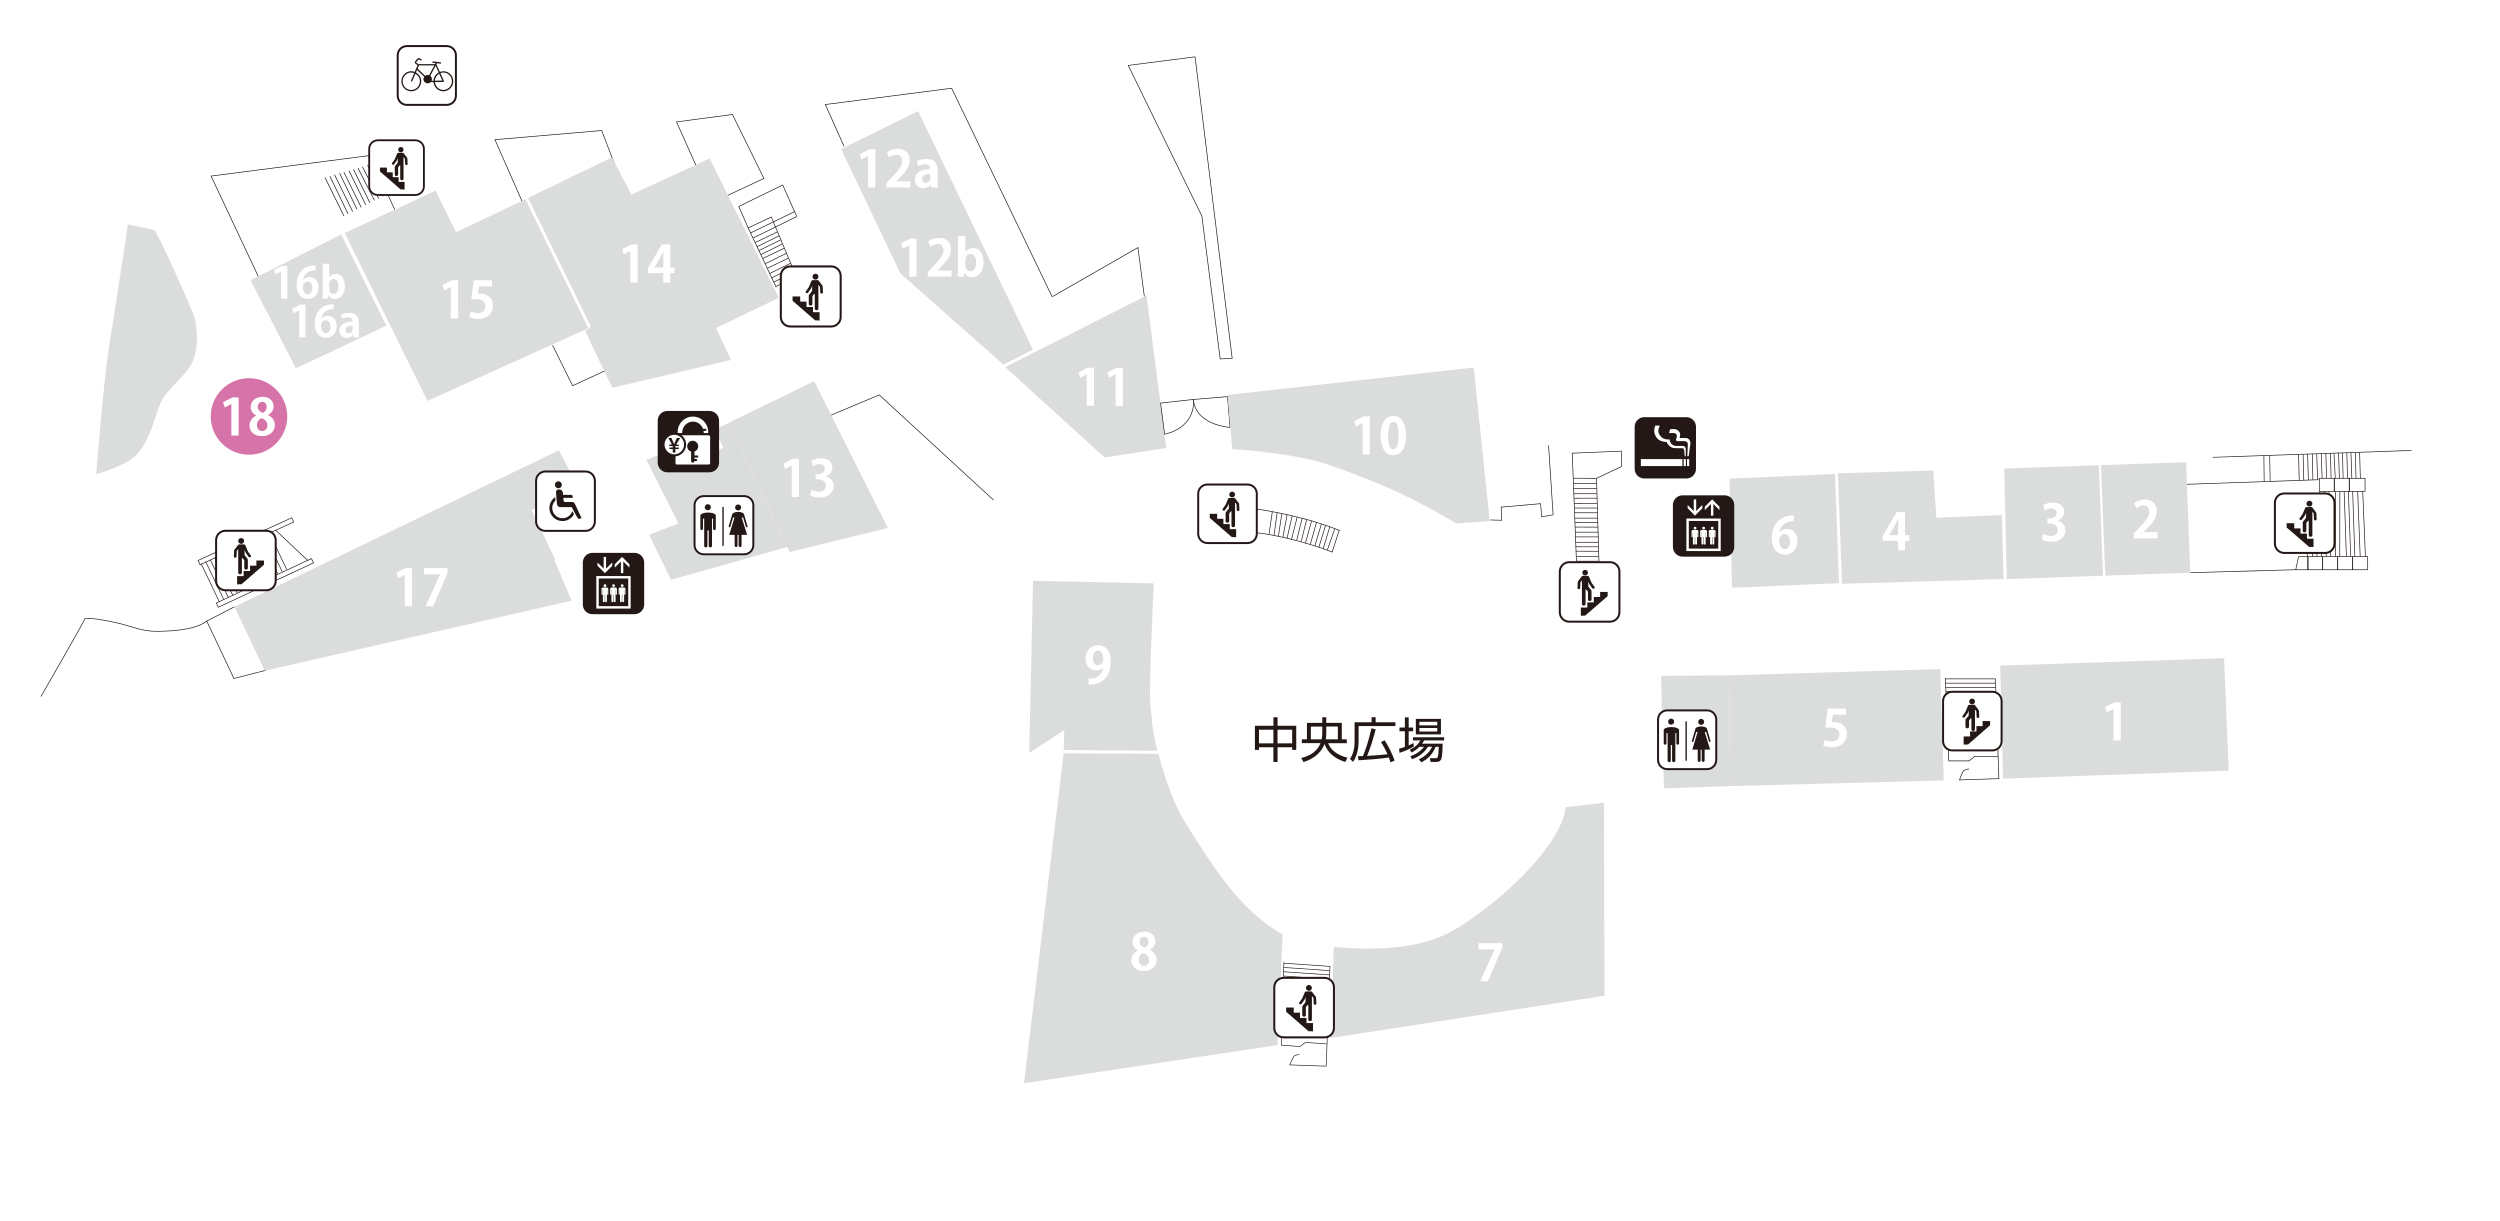 <?xml version="1.0" encoding="UTF-8"?><svg id="_イヤー_2" xmlns="http://www.w3.org/2000/svg" xmlns:xlink="http://www.w3.org/1999/xlink" viewBox="0 0 780 381"><defs><style>.cls-1{stroke-width:.64px;}.cls-1,.cls-2,.cls-3,.cls-4,.cls-5,.cls-6,.cls-7,.cls-8,.cls-9,.cls-10,.cls-11,.cls-12,.cls-13,.cls-14,.cls-15,.cls-16,.cls-17,.cls-18,.cls-19,.cls-20{stroke:#231815;stroke-miterlimit:10;}.cls-1,.cls-2,.cls-3,.cls-4,.cls-5,.cls-6,.cls-7,.cls-8,.cls-9,.cls-10,.cls-11,.cls-12,.cls-13,.cls-14,.cls-15,.cls-16,.cls-18,.cls-19,.cls-20{fill:none;}.cls-21,.cls-22{fill:#fff;}.cls-2,.cls-17{stroke-width:.21px;}.cls-3{stroke-width:.2px;}.cls-4{stroke-width:.63px;}.cls-5{stroke-width:.62px;}.cls-23,.cls-17{fill:#d673a9;}.cls-24{fill:#dbdcdc;}.cls-6{stroke-width:.63px;}.cls-7{stroke-width:.58px;}.cls-25{fill-rule:evenodd;}.cls-25,.cls-26{fill:#231815;}.cls-8{stroke-width:.63px;}.cls-9{stroke-width:.62px;}.cls-10{stroke-width:.29px;}.cls-11{stroke-width:.62px;}.cls-12{stroke-width:.21px;}.cls-13{stroke-width:.62px;}.cls-14{stroke-width:.22px;}.cls-22{filter:url(#drop-shadow-1);}.cls-15{stroke-width:.3px;}.cls-16{stroke-width:.63px;}.cls-18{stroke-width:.62px;}.cls-19{stroke-width:.63px;}.cls-20{stroke-width:.65px;}</style><filter id="drop-shadow-1" filterUnits="userSpaceOnUse"><feOffset dx="4.5" dy="4.5"/><feGaussianBlur result="blur" stdDeviation="4.5"/><feFlood flood-color="#231815" flood-opacity=".18"/><feComposite in2="blur" operator="in"/><feComposite in="SourceGraphic"/></filter></defs><g id="_イヤー_1-2"><path class="cls-22" d="M297.83,362.72c-.58,0-1.16-.22-1.6-.6-.54-.48-.85-1.16-.84-1.89l12.78-200.8-3.44,1.17v.39c0,1.12-.76,2.09-1.84,2.37l-74.84,18.88-99.91,26.89c-.07,.02-.14,.04-.22,.05l-64.32,11.23c-.14,.02-.27,.03-.42,.03-.01,0-51.18-.71-51.18-.71-.65,0-1.28-.28-1.72-.76-.45-.48-.7-1.11-.67-1.77l.89-24.05c.05-1.31,1.11-2.34,2.4-2.36l11.33-.14c.93-11.25,5.09-61.87,5.88-70.69,.88-9.95,9.71-63.05,10.08-65.3,.09-.59,.41-1.12,.86-1.5l7.21-5.88c.36-.3,.81-.48,1.27-.53L377.49,9.87c.09-.01,.18-.02,.27-.02,.57,0,1.1,.2,1.55,.56,.5,.42,.82,1.02,.88,1.68l8.08,94.33,89.77-7.29h.21c1.22,0,2.26,.9,2.42,2.12l4.54,35.28,269.39-1.05c1.31,0,2.38,1.03,2.44,2.34l4.01,102.64c.02,.64-.21,1.27-.65,1.75-.45,.47-1.05,.75-1.7,.78l-243.73,9.35-3.84,.62,7.43,72.85c.15,.66,.03,1.35-.36,1.9-.38,.56-.97,.94-1.64,1.04l-218.35,33.95c-.12,.03-.25,.03-.38,.03"/><path class="cls-24" d="M39.93,70.02l8.28,1.74c2.67,4.41,12.29,25.92,12.69,28.06,.41,2.14,1.62,9.9-1.86,14.84-3.48,4.95-7.76,7.21-9.63,12.82-1.87,5.62-4,12.83-8.42,15.77-4.41,2.94-10.96,4.67-10.96,4.67,0,0,2.4-30.06,3.88-39.01,1.47-8.95,6.01-38.9,6.01-38.9"/><polyline class="cls-2" points="164.04 65.12 162.96 62.99 154.42 43.57 187.73 40.72 192.36 52.83"/><polygon class="cls-2" points="211.08 38.03 222.29 63.17 238.34 55.68 228.53 35.72 211.08 38.03"/><polyline class="cls-2" points="259.27 129.53 274.32 123.21 309.96 156"/><polyline class="cls-2" points="123.19 65.48 115.44 48.51 65.86 54.93 80.56 86.2"/><polyline class="cls-2" points="263.37 45.7 257.49 32.61 296.91 27.53 328.23 92.51"/><polygon class="cls-24" points="539.46 210.7 518.26 210.87 519.14 245.97 539.81 245.26 539.46 210.7"/><line class="cls-10" x1="386.42" y1="164.19" x2="380.32" y2="153.07"/><path class="cls-2" d="M380.6,157.51s20.49,1.16,37.42,8.03"/><path class="cls-2" d="M415.71,172.29c-2.32-1.11-19.06-6.81-29.9-6.36"/><line class="cls-15" x1="385.49" y1="153.34" x2="385.06" y2="161.68"/><line class="cls-2" x1="387.65" y1="158.23" x2="387.02" y2="165.88"/><line class="cls-2" x1="388.7" y1="165.95" x2="389.16" y2="158.36"/><line class="cls-2" x1="395.94" y1="166.65" x2="396.96" y2="159.65"/><line class="cls-2" x1="397.48" y1="167.04" x2="398.47" y2="159.92"/><line class="cls-2" x1="398.86" y1="167.35" x2="399.93" y2="160.24"/><line class="cls-2" x1="400.26" y1="167.62" x2="401.57" y2="160.61"/><line class="cls-2" x1="401.58" y1="167.89" x2="403.15" y2="160.96"/><line class="cls-2" x1="402.94" y1="168.29" x2="404.73" y2="161.32"/><line class="cls-2" x1="404.56" y1="168.6" x2="406.27" y2="161.69"/><line class="cls-2" x1="405.95" y1="169.04" x2="407.69" y2="162.05"/><line class="cls-2" x1="407.31" y1="169.46" x2="409.21" y2="162.5"/><line class="cls-2" x1="408.8" y1="169.91" x2="410.75" y2="162.96"/><line class="cls-2" x1="410.24" y1="170.34" x2="412.28" y2="163.49"/><line class="cls-2" x1="411.49" y1="170.73" x2="413.58" y2="163.88"/><line class="cls-2" x1="412.82" y1="171.22" x2="414.91" y2="164.32"/><line class="cls-2" x1="414.12" y1="171.66" x2="416.46" y2="164.94"/><line class="cls-2" x1="415.64" y1="172.24" x2="417.82" y2="165.46"/><polygon class="cls-2" points="491.85 175.09 490.54 141.39 505.87 140.76 505.87 145.57 498.11 149.23 498.87 175.09 491.85 175.09"/><line class="cls-2" x1="490.87" y1="149.21" x2="498.07" y2="149.24"/><line class="cls-2" x1="490.93" y1="150.83" x2="498.14" y2="150.83"/><line class="cls-2" x1="490.98" y1="152.43" x2="498.21" y2="152.41"/><line class="cls-2" x1="491.04" y1="154.05" x2="498.26" y2="154.04"/><line class="cls-2" x1="491.08" y1="155.45" x2="498.32" y2="155.44"/><line class="cls-2" x1="491.15" y1="157.11" x2="498.38" y2="157.12"/><line class="cls-2" x1="491.22" y1="158.51" x2="498.42" y2="158.51"/><line class="cls-2" x1="491.25" y1="159.98" x2="498.46" y2="159.98"/><line class="cls-2" x1="491.32" y1="161.66" x2="498.51" y2="161.66"/><line class="cls-2" x1="491.39" y1="163.06" x2="498.57" y2="163.07"/><line class="cls-2" x1="491.42" y1="164.45" x2="498.61" y2="164.46"/><line class="cls-2" x1="491.42" y1="166.04" x2="498.62" y2="166.04"/><line class="cls-2" x1="491.45" y1="167.51" x2="498.66" y2="167.51"/><line class="cls-2" x1="491.52" y1="169.19" x2="498.71" y2="169.19"/><line class="cls-2" x1="491.59" y1="170.59" x2="498.77" y2="170.6"/><line class="cls-2" x1="491.62" y1="171.98" x2="498.81" y2="171.99"/><line class="cls-12" x1="491.82" y1="173.62" x2="498.82" y2="173.62"/><polyline class="cls-2" points="464.98 162.23 468.54 162.32 468.37 158.23 480.65 157.15 481.01 161.25 484.57 160.63 483.15 138.98"/><path class="cls-2" d="M606.95,211.81h15.63l1.07,31.13-12.29,.4s.93-2.79,1.4-2.93c0,0,.79-.48,1.6-.48"/><line class="cls-2" x1="606.95" y1="213.15" x2="622.57" y2="213.15"/><line class="cls-2" x1="607.02" y1="214.49" x2="622.69" y2="214.48"/><line class="cls-2" x1="607.13" y1="215.81" x2="622.58" y2="215.81"/><line class="cls-2" x1="607.18" y1="217.19" x2="622.7" y2="217.12"/><line class="cls-2" x1="607.21" y1="218.52" x2="622.83" y2="218.52"/><line class="cls-2" x1="607.21" y1="219.86" x2="622.83" y2="219.86"/><line class="cls-2" x1="607.24" y1="221.14" x2="622.87" y2="221.14"/><line class="cls-2" x1="607.32" y1="222.5" x2="622.95" y2="222.5"/><line class="cls-2" x1="607.49" y1="223.85" x2="622.99" y2="223.83"/><line class="cls-2" x1="607.54" y1="225.19" x2="623" y2="225.17"/><line class="cls-2" x1="607.57" y1="226.54" x2="623.07" y2="226.51"/><line class="cls-2" x1="607.62" y1="227.78" x2="623.11" y2="227.79"/><polyline class="cls-2" points="606.95 211.49 608.01 237.4 614.36 237.4 616.08 236.01 623.4 236.02"/><line class="cls-2" x1="615" y1="229.4" x2="623.1" y2="229.4"/><line class="cls-2" x1="615.71" y1="231.18" x2="623.18" y2="231.18"/><g><path class="cls-3" d="M400.55,300.51l14.4,1.01-1.18,31.12-11.35-.39s1.05-2.73,1.49-2.84c0,0,.76-.42,1.51-.37"/><line class="cls-3" x1="400.46" y1="301.84" x2="414.86" y2="302.84"/><line class="cls-3" x1="400.44" y1="303.18" x2="414.87" y2="304.18"/><line class="cls-3" x1="400.44" y1="304.51" x2="414.68" y2="305.5"/><line class="cls-3" x1="400.39" y1="305.88" x2="414.7" y2="306.81"/><line class="cls-3" x1="400.33" y1="307.22" x2="414.72" y2="308.22"/><line class="cls-3" x1="400.24" y1="308.55" x2="414.63" y2="309.55"/><line class="cls-3" x1="400.18" y1="309.83" x2="414.58" y2="310.83"/><line class="cls-3" x1="400.15" y1="311.19" x2="414.56" y2="312.19"/><line class="cls-3" x1="400.21" y1="312.55" x2="414.5" y2="313.53"/><line class="cls-3" x1="400.17" y1="313.89" x2="414.42" y2="314.87"/><line class="cls-3" x1="400.11" y1="315.24" x2="414.39" y2="316.2"/><line class="cls-3" x1="400.06" y1="316.48" x2="414.34" y2="317.48"/><polyline class="cls-3" points="400.58 300.18 399.75 326.1 405.6 326.51 407.29 325.23 414.02 325.71"/><line class="cls-3" x1="406.75" y1="318.57" x2="414.21" y2="319.09"/><line class="cls-3" x1="407.28" y1="320.39" x2="414.17" y2="320.87"/></g><path class="cls-2" d="M12.78,217.32s13.7-23.82,13.7-24.26c1.87-.35,5.34,.27,9.88,1.25,4.54,.98,7.85,2.75,12.83,2.67,4.99-.09,11.67-.45,15.32-3.2l8.47,17.9,10.07-2.58"/><line class="cls-2" x1="64.51" y1="193.77" x2="73.16" y2="189.31"/><polygon class="cls-24" points="209.07 72.03 183.4 83.52 193.4 103.38 184.27 106.95 191.08 120.98 228.09 112.29 209.07 72.03"/><polygon class="cls-2" points="91.63 162.88 62.4 176.2 61.8 174.85 91.02 161.55 91.63 162.88"/><polygon class="cls-2" points="97.81 175.62 68.1 189.47 67.49 188.13 97.18 174.28 97.81 175.62"/><line class="cls-2" x1="68.4" y1="187.69" x2="62.78" y2="175.93"/><line class="cls-2" x1="69.81" y1="187.02" x2="64.18" y2="175.25"/><line class="cls-2" x1="71.2" y1="186.35" x2="65.59" y2="174.59"/><line class="cls-2" x1="72.61" y1="185.69" x2="67" y2="173.92"/><line class="cls-2" x1="74.01" y1="185.01" x2="68.4" y2="173.25"/><line class="cls-2" x1="75.42" y1="184.35" x2="69.81" y2="172.58"/><line class="cls-2" x1="76.82" y1="183.68" x2="71.2" y2="171.92"/><line class="cls-2" x1="78.21" y1="183.01" x2="72.61" y2="171.26"/><line class="cls-2" x1="79.62" y1="182.34" x2="74.01" y2="170.59"/><line class="cls-2" x1="81.02" y1="181.67" x2="75.42" y2="169.91"/><line class="cls-2" x1="82.44" y1="181.01" x2="76.82" y2="169.24"/><line class="cls-2" x1="83.83" y1="180.33" x2="78.21" y2="168.58"/><line class="cls-2" x1="85.24" y1="179.68" x2="79.62" y2="167.9"/><line class="cls-2" x1="86.64" y1="179" x2="81.02" y2="167.24"/><line class="cls-17" x1="88.04" y1="178.34" x2="82.44" y2="166.57"/><line class="cls-2" x1="89.45" y1="177.66" x2="83.83" y2="165.9"/><line class="cls-2" x1="85.97" y1="165.38" x2="96.12" y2="174.99"/><polyline class="cls-2" points="248.58 67.53 244.21 57.72 230.5 64.41 233.43 71.09 240.65 67.71 248.5 86.42"/><line class="cls-2" x1="242.17" y1="89.63" x2="233.43" y2="71.09"/><line class="cls-2" x1="234.18" y1="72.68" x2="247.92" y2="66.01"/><line class="cls-2" x1="235.03" y1="74.23" x2="248.6" y2="67.55"/><line class="cls-2" x1="235.61" y1="75.69" x2="242.59" y2="72.33"/><line class="cls-2" x1="236.19" y1="76.97" x2="243.09" y2="73.57"/><line class="cls-2" x1="236.78" y1="78.17" x2="243.63" y2="74.81"/><line class="cls-2" x1="237.41" y1="79.43" x2="244.14" y2="76.09"/><line class="cls-2" x1="237.94" y1="80.66" x2="244.73" y2="77.42"/><line class="cls-2" x1="238.73" y1="82.3" x2="245.46" y2="78.98"/><line class="cls-2" x1="239.39" y1="83.71" x2="245.98" y2="80.53"/><line class="cls-2" x1="240.14" y1="85.31" x2="246.7" y2="82.12"/><line class="cls-2" x1="240.79" y1="86.67" x2="247.29" y2="83.48"/><line class="cls-2" x1="241.42" y1="88.01" x2="247.87" y2="84.89"/><line class="cls-2" x1="242.07" y1="89.38" x2="248.4" y2="86.28"/><polygon class="cls-2" points="372.86 17.73 384.44 111.81 380.7 111.98 374.99 67.44 352.01 20.4 372.86 17.73"/><polyline class="cls-2" points="172.41 107.71 178.65 120.36 188.63 115.73"/><line class="cls-2" x1="736.43" y1="149.23" x2="736.2" y2="141.1"/><line class="cls-2" x1="735.08" y1="149.23" x2="734.86" y2="141.3"/><line class="cls-2" x1="733.77" y1="149.27" x2="733.5" y2="141.2"/><line class="cls-2" x1="732.43" y1="149.23" x2="732.21" y2="141.25"/><line class="cls-2" x1="731.06" y1="149.23" x2="730.85" y2="141.3"/><line class="cls-2" x1="729.89" y1="149.23" x2="729.63" y2="141.34"/><line class="cls-2" x1="728.6" y1="149.19" x2="728.2" y2="141.39"/><line class="cls-2" x1="727.31" y1="149.2" x2="727.08" y2="141.42"/><line class="cls-2" x1="725.9" y1="149.2" x2="725.66" y2="141.44"/><line class="cls-2" x1="724.5" y1="149.24" x2="724.22" y2="141.52"/><line class="cls-2" x1="723.09" y1="149.7" x2="722.82" y2="141.6"/><line class="cls-2" x1="721.62" y1="149.73" x2="721.44" y2="141.61"/><line class="cls-2" x1="720.21" y1="149.75" x2="719.98" y2="141.67"/><line class="cls-2" x1="718.78" y1="149.82" x2="718.57" y2="141.72"/><line class="cls-2" x1="717.36" y1="149.88" x2="717.15" y2="141.77"/><rect class="cls-2" x="732.97" y="149.23" width="4.93" height="4.07"/><rect class="cls-2" x="728.28" y="149.23" width="4.69" height="4.07"/><rect class="cls-2" x="723.62" y="149.23" width="4.67" height="4.08"/><rect class="cls-2" x="720" y="173.68" width="4.68" height="4.08"/><rect class="cls-2" x="724.68" y="173.68" width="4.68" height="4.08"/><rect class="cls-2" x="729.36" y="173.68" width="4.68" height="4.08"/><rect class="cls-2" x="734.04" y="173.68" width="4.68" height="4.08"/><polygon class="cls-2" points="720.14 173.68 717.13 173.68 716.27 177.76 720.14 177.76 720.14 173.68"/><line class="cls-2" x1="738.01" y1="173.68" x2="737.17" y2="153.3"/><line class="cls-2" x1="736.38" y1="173.68" x2="735.59" y2="153.31"/><line class="cls-2" x1="734.71" y1="173.68" x2="734.03" y2="153.32"/><line class="cls-2" x1="733.41" y1="173.65" x2="732.7" y2="153.28"/><line class="cls-2" x1="732.08" y1="173.69" x2="731.37" y2="153.27"/><line class="cls-2" x1="730" y1="173.68" x2="730.04" y2="153.28"/><line class="cls-2" x1="728.67" y1="173.68" x2="728.7" y2="153.3"/><line class="cls-2" x1="727.21" y1="173.65" x2="726.64" y2="153.3"/><line class="cls-2" x1="725.79" y1="173.68" x2="725.2" y2="153.32"/><line class="cls-2" x1="724.32" y1="173.65" x2="723.77" y2="153.33"/><line class="cls-2" x1="722.9" y1="173.68" x2="722.35" y2="153.93"/><line class="cls-2" x1="721.5" y1="173.7" x2="721" y2="158.23"/><line class="cls-2" x1="719.87" y1="173.68" x2="719.58" y2="163.16"/><line class="cls-2" x1="716.27" y1="177.75" x2="683.38" y2="178.67"/><line class="cls-2" x1="690.36" y1="142.68" x2="752.37" y2="140.54"/><line class="cls-2" x1="723.41" y1="149.67" x2="682.35" y2="151.1"/><line class="cls-2" x1="706.42" y1="150.27" x2="706.33" y2="142.16"/><line class="cls-2" x1="708.29" y1="150.2" x2="708.14" y2="142.12"/><polyline class="cls-2" points="328.28 92.59 355.04 77.24 357.04 92.56"/><polygon class="cls-24" points="539.46 210.7 605.37 208.74 606.44 243.49 539.81 245.26 539.46 210.7"/><path class="cls-24" d="M400.19,291.59l-1.59,34.47-79.1,11.9,12.36-102.92,29.59,.16s3.06,12.88,8.38,21.47c10.69,17.28,18.49,28.14,30.36,34.93"/><path class="cls-24" d="M415.25,323.84l85.35-13.18-.17-60.23-11.95,1.43c-1.42,11.93-19.05,27.44-27.08,33.13-8.03,5.71-16.04,12.83-45.27,10.51l-.89,28.34Z"/><polygon class="cls-24" points="313.61 114.52 344.62 142.72 363.86 139.78 357.71 92.21 313.61 114.52"/><polygon class="cls-24" points="573.4 147.67 603.19 146.8 604.14 161.52 624.61 160.68 625.09 180.67 574.72 182.14 573.4 147.67"/><path class="cls-2" d="M362.1,125.76l10.23-1.13s1.32,8.37-8.97,10.86l-1.26-9.73Z"/><path class="cls-2" d="M372.33,124.63l10.65-.89,.8,9.61s-10.74-.61-11.45-8.72Z"/><polygon class="cls-24" points="227.3 131.95 223.08 133.95 225.66 139.69 208.92 147.13 206.4 141.54 201.66 143.44 211.65 163.3 202.53 166.87 209.33 180.9 245.62 170.66 227.3 131.95"/><line class="cls-14" x1="119.55" y1="61.22" x2="114.67" y2="51.55"/><line class="cls-14" x1="118.17" y1="61.94" x2="113.09" y2="52.05"/><line class="cls-14" x1="116.85" y1="62.53" x2="111.7" y2="52.46"/><line class="cls-14" x1="115.39" y1="63.25" x2="110.29" y2="52.86"/><line class="cls-14" x1="114.13" y1="63.93" x2="108.88" y2="53.26"/><line class="cls-14" x1="112.69" y1="64.7" x2="107.31" y2="53.73"/><line class="cls-14" x1="111.37" y1="65.29" x2="105.96" y2="54.05"/><line class="cls-14" x1="110.03" y1="66.02" x2="104.37" y2="54.49"/><line class="cls-14" x1="108.6" y1="66.75" x2="102.93" y2="54.99"/><line class="cls-14" x1="107.27" y1="67.33" x2="101.42" y2="55.42"/><path class="cls-23" d="M89.62,129.93c0,6.6-5.34,11.94-11.93,11.94s-11.94-5.34-11.94-11.94,5.34-11.93,11.94-11.93,11.93,5.34,11.93,11.93"/><path class="cls-24" d="M384.44,140.14l-1.43-16.93,76.79-8.55,4.99,47.93-10.51,.71s-7.41-4.6-16.39-8.9c-8.12-3.89-17.59-7.38-22.99-9.27-11.5-4.01-30.47-4.99-30.47-4.99"/><polygon class="cls-24" points="695.35 240.44 624.96 242.94 624.08 207.67 693.93 205.35 695.35 240.44"/><polygon class="cls-24" points="286.44 34.66 262.43 46.51 280.88 85.26 313.07 113.77 322.28 109.1 286.44 34.66"/><polygon class="cls-24" points="107.55 72.7 133.35 125.08 183.56 102.4 163.92 62.18 142.3 72.44 135.89 59.47 107.55 72.7"/><polygon class="cls-24" points="190.94 49.09 196.98 60.68 221.42 49.45 242.97 92.92 190.04 118.4 182.57 103.25 184.39 101.97 164.74 61.74 190.94 49.09"/><polygon class="cls-24" points="73.16 189.31 82.6 209.27 178.33 187.41 172.95 174.67 173.23 174.61 165.84 159.12 180.98 152.98 174.36 140.49 73.16 189.31"/><polygon class="cls-24" points="246.36 172.21 227.29 131.94 254.02 118.93 277 164.73 246.36 172.21"/><polygon class="cls-24" points="92.33 114.92 78.15 87.4 106.46 73.15 120.54 101.61 92.33 114.92"/><path class="cls-24" d="M321.11,234.9l1.2-53.69,37.68,.81s-1.62,33.01-1.07,37.82c.53,4.8,.36,6.87,2.18,14.4l-29.23-.24,.18-6.19-10.94,7.1Z"/><polyline class="cls-24" points="572.55 147.88 539.59 149.34 540.4 183.4 573.77 181.93"/><polygon class="cls-24" points="683.38 178.68 682.04 144.2 655.5 145.13 656.86 179.6 683.38 178.68"/><polygon class="cls-24" points="625.31 146.19 626.12 180.68 656.14 179.62 654.81 145.15 625.31 146.19"/><g><path class="cls-21" d="M93.36,105.26v-8.43h-.03l-1.76,.92-.43-1.43,2.48-1.27h1.67v10.21h-1.94Z"/><path class="cls-21" d="M100.23,99.44c.45-.54,1.15-.9,2.03-.9,1.58,0,2.8,1.2,2.8,3.24,0,1.93-1.26,3.63-3.32,3.63-2.31,0-3.55-1.85-3.55-4.35,0-2.34,1.05-6.16,5.91-6.16v1.54c-.26,0-.54,.03-.88,.07-1.88,.26-2.77,1.58-3.02,2.93h.04Zm2.84,2.43c0-1.07-.51-1.94-1.44-1.94-.59,0-1.46,.51-1.46,1.66,.03,1.32,.57,2.38,1.55,2.38,.88,0,1.35-.95,1.35-2.09Z"/><path class="cls-21" d="M111.97,103.48c0,.66,.03,1.32,.11,1.78h-1.8l-.12-.78h-.04c-.43,.59-1.16,.93-2,.93-1.39,0-2.26-1.04-2.26-2.25,0-1.93,1.72-2.84,4.11-2.84,0-.74-.26-1.31-1.35-1.31-.69,0-1.36,.22-1.85,.51l-.38-1.3c.5-.3,1.43-.63,2.61-.63,2.34,0,2.97,1.49,2.97,3.13v2.75Zm-1.94-1.88c-1.08,0-2.2,.26-2.2,1.35,0,.72,.45,1.03,.94,1.03,.47,0,1.26-.34,1.26-1.3v-1.08Z"/></g><g><path class="cls-21" d="M87.71,93.15v-8.43h-.03l-1.76,.92-.43-1.43,2.48-1.27h1.67v10.21h-1.94Z"/><path class="cls-21" d="M94.58,87.33c.45-.54,1.15-.9,2.03-.9,1.58,0,2.8,1.2,2.8,3.24,0,1.93-1.26,3.63-3.32,3.63-2.31,0-3.55-1.85-3.55-4.35,0-2.34,1.05-6.16,5.91-6.16v1.54c-.26,0-.54,.03-.88,.07-1.88,.26-2.77,1.58-3.02,2.93h.04Zm2.84,2.43c0-1.07-.51-1.94-1.44-1.94-.59,0-1.46,.51-1.46,1.66,.03,1.32,.57,2.38,1.55,2.38,.88,0,1.35-.95,1.35-2.09Z"/><path class="cls-21" d="M102.73,86.53c.43-.66,1.13-1.07,2.09-1.07,1.66,0,2.77,1.54,2.77,3.78,0,2.73-1.53,4.05-3.08,4.05-.84,0-1.55-.34-2.03-1.19h-.04l-.09,1.04h-1.7c.03-.54,.05-1.39,.05-2.16v-8.7h2v4.24h.03Zm-.03,3.62c0,.85,.55,1.55,1.35,1.55,.97,0,1.53-.9,1.53-2.36,0-1.28-.5-2.28-1.53-2.28-.69,0-1.35,.65-1.35,1.62v1.47Z"/></g><g><path class="cls-21" d="M140.66,99.36v-9.83h-.03l-2.05,1.07-.5-1.67,2.9-1.48h1.95v11.9h-2.27Z"/><path class="cls-21" d="M153.48,87.44v1.92h-4.05l-.31,2.33c.22-.03,.41-.05,.66-.05,2.08,0,4.03,1.17,4.03,3.73,0,2.28-1.75,4.16-4.55,4.16-1.18,0-2.25-.3-2.83-.61l.46-1.76c.47,.25,1.34,.55,2.25,.55,1.21,0,2.33-.77,2.33-2.14s-1.06-2.24-3.07-2.24c-.54,0-.94,.03-1.34,.08l.72-5.97h5.7Z"/></g><g><path class="cls-21" d="M196.69,88.16v-9.83h-.03l-2.05,1.07-.5-1.67,2.9-1.48h1.95v11.9h-2.27Z"/><path class="cls-21" d="M209.1,88.16h-2.16v-2.94h-4.8v-1.51l4.33-7.45h2.63v7.2h1.37v1.76h-1.37v2.94Zm-4.88-4.71h2.72v-2.96c0-.69,.05-1.45,.09-2.16h-.06c-.36,.76-.65,1.42-1.01,2.09l-1.75,2.99v.03Z"/></g><g><path class="cls-21" d="M126.29,189.14v-9.83h-.03l-2.05,1.07-.5-1.67,2.9-1.48h1.95v11.9h-2.27Z"/><path class="cls-21" d="M132.24,177.24h7.42v1.45l-4.5,10.46h-2.39l4.52-9.95v-.03h-5.04v-1.92Z"/></g><g><path class="cls-21" d="M247.02,155.06v-9.83h-.03l-2.05,1.07-.5-1.67,2.9-1.48h1.95v11.9h-2.27Z"/><path class="cls-21" d="M257.66,148.65c1.32,.3,2.42,1.37,2.42,2.99,0,1.98-1.59,3.59-4.36,3.59-1.26,0-2.39-.33-2.99-.72l.52-1.76c.44,.28,1.4,.65,2.31,.65,1.43,0,2.14-.88,2.14-1.86,0-1.34-1.17-1.97-2.44-1.97h-.8v-1.64h.76c.93,0,2.13-.52,2.13-1.67,0-.83-.55-1.45-1.65-1.45-.82,0-1.62,.36-2.08,.65l-.49-1.67c.61-.41,1.83-.82,3.1-.82,2.28,0,3.48,1.34,3.48,2.91,0,1.23-.74,2.25-2.05,2.74v.03Z"/></g><g><path class="cls-21" d="M270.81,58.52v-9.83h-.03l-2.05,1.07-.5-1.67,2.9-1.48h1.95v11.9h-2.27Z"/><path class="cls-21" d="M284.04,58.52h-7.45v-1.43l1.32-1.42c2.25-2.33,3.57-3.86,3.57-5.46,0-1.04-.55-1.91-1.86-1.91-.87,0-1.67,.46-2.22,.87l-.65-1.67c.74-.57,1.97-1.07,3.34-1.07,2.55,0,3.72,1.62,3.72,3.56,0,2.11-1.43,3.84-3.17,5.59l-.99,.98v.03h4.38v1.94Z"/><path class="cls-21" d="M292.53,56.44c0,.77,.03,1.54,.13,2.08h-2.09l-.14-.91h-.05c-.5,.69-1.35,1.09-2.33,1.09-1.62,0-2.63-1.21-2.63-2.63,0-2.25,2-3.31,4.79-3.31,0-.87-.3-1.53-1.57-1.53-.8,0-1.59,.25-2.16,.6l-.44-1.51c.58-.35,1.67-.74,3.04-.74,2.72,0,3.46,1.73,3.46,3.65v3.21Zm-2.27-2.19c-1.26,0-2.57,.3-2.57,1.57,0,.83,.52,1.2,1.1,1.2,.55,0,1.46-.39,1.46-1.51v-1.26Z"/></g><g><path class="cls-21" d="M283.69,86.33v-9.83h-.03l-2.05,1.07-.5-1.67,2.9-1.48h1.95v11.9h-2.27Z"/><path class="cls-21" d="M296.92,86.33h-7.45v-1.43l1.32-1.42c2.25-2.33,3.57-3.86,3.57-5.46,0-1.04-.55-1.91-1.86-1.91-.87,0-1.67,.46-2.22,.87l-.65-1.67c.74-.57,1.97-1.07,3.34-1.07,2.55,0,3.72,1.62,3.72,3.56,0,2.11-1.43,3.84-3.17,5.59l-.99,.98v.03h4.38v1.94Z"/><path class="cls-21" d="M301.22,78.61c.5-.77,1.32-1.24,2.44-1.24,1.94,0,3.23,1.79,3.23,4.41,0,3.18-1.78,4.72-3.59,4.72-.98,0-1.81-.39-2.36-1.39h-.05l-.11,1.21h-1.98c.03-.63,.06-1.62,.06-2.52v-10.14h2.33v4.94h.03Zm-.03,4.22c0,.99,.65,1.81,1.57,1.81,1.13,0,1.78-1.05,1.78-2.76,0-1.5-.58-2.66-1.78-2.66-.8,0-1.57,.76-1.57,1.89v1.72Z"/></g><path class="cls-21" d="M344.18,208.23c-.5,.57-1.24,.93-2.24,.93-1.84,0-3.29-1.4-3.29-3.62s1.54-4.22,3.97-4.22c2.6,0,3.94,2.17,3.94,5.02,0,4.13-2.14,7.45-6.93,7.23v-1.83c.36,.03,.6,0,1.15-.05,1.97-.2,3.1-1.64,3.45-3.45l-.05-.02Zm-3.21-2.9c0,1.4,.66,2.25,1.61,2.25,.71,0,1.24-.44,1.5-.9,.09-.17,.13-.41,.13-.87,0-1.59-.54-2.85-1.65-2.85-.94,0-1.57,1.01-1.57,2.36Z"/><g><path class="cls-21" d="M425.11,141.83v-9.83h-.03l-2.05,1.07-.5-1.67,2.9-1.48h1.95v11.9h-2.27Z"/><path class="cls-21" d="M430.76,135.91c0-3.62,1.34-6.17,4.02-6.17s3.89,2.77,3.89,6.08c0,3.94-1.46,6.19-3.97,6.19-2.77,0-3.94-2.77-3.94-6.09Zm3.97,4.25c1.07,0,1.61-1.51,1.61-4.3s-.49-4.28-1.59-4.28c-1.01,0-1.65,1.45-1.65,4.28s.58,4.3,1.62,4.3h.02Z"/></g><path class="cls-21" d="M555.17,166.08c.52-.63,1.34-1.06,2.36-1.06,1.84,0,3.26,1.4,3.26,3.78,0,2.25-1.46,4.24-3.87,4.24-2.69,0-4.14-2.16-4.14-5.07,0-2.72,1.23-7.18,6.9-7.18v1.8c-.3,0-.63,.03-1.02,.08-2.19,.3-3.23,1.84-3.53,3.42h.05Zm3.31,2.83c0-1.24-.6-2.27-1.68-2.27-.69,0-1.7,.6-1.7,1.94,.03,1.54,.66,2.77,1.81,2.77,1.02,0,1.57-1.1,1.57-2.44Z"/><path class="cls-21" d="M641.98,162.47c1.32,.3,2.42,1.37,2.42,2.99,0,1.98-1.59,3.59-4.36,3.59-1.26,0-2.39-.33-2.99-.72l.52-1.76c.44,.28,1.4,.65,2.31,.65,1.43,0,2.14-.88,2.14-1.86,0-1.34-1.17-1.97-2.44-1.97h-.8v-1.64h.76c.93,0,2.13-.52,2.13-1.67,0-.83-.55-1.45-1.65-1.45-.82,0-1.62,.36-2.08,.65l-.49-1.67c.61-.41,1.83-.82,3.1-.82,2.28,0,3.48,1.34,3.48,2.91,0,1.23-.74,2.25-2.05,2.74v.03Z"/><path class="cls-21" d="M673.16,167.95h-7.45v-1.43l1.32-1.42c2.25-2.33,3.57-3.86,3.57-5.46,0-1.04-.55-1.91-1.86-1.91-.87,0-1.67,.46-2.22,.87l-.65-1.67c.74-.57,1.97-1.07,3.34-1.07,2.55,0,3.72,1.62,3.72,3.56,0,2.11-1.43,3.84-3.17,5.59l-.99,.98v.03h4.38v1.94Z"/><path class="cls-21" d="M659.41,231.03v-9.83h-.03l-2.05,1.07-.5-1.67,2.9-1.48h1.95v11.91h-2.27Z"/><g><path class="cls-21" d="M72.18,135.9v-9.83h-.03l-2.05,1.07-.5-1.67,2.9-1.48h1.95v11.9h-2.27Z"/><path class="cls-21" d="M79.9,129.65c-1.1-.61-1.68-1.61-1.68-2.61,0-1.97,1.62-3.23,3.68-3.23,2.36,0,3.48,1.5,3.48,2.99,0,.96-.54,2.02-1.75,2.68v.03c1.17,.54,2.13,1.56,2.13,3.04,0,2.13-1.67,3.53-4.03,3.53-2.54,0-3.89-1.56-3.89-3.26,0-1.46,.87-2.52,2.06-3.12v-.05Zm3.53,3.09c0-1.17-.79-1.91-1.83-2.25-.9,.33-1.43,1.17-1.43,2.11,0,1.01,.61,1.89,1.62,1.89s1.64-.82,1.64-1.75Zm-3.02-5.81c0,.91,.66,1.54,1.59,1.89,.66-.27,1.21-1.01,1.21-1.81s-.39-1.64-1.39-1.64-1.42,.8-1.42,1.56Z"/></g><g><path class="cls-21" d="M142.25,29.83c0,1.6-1.28,2.89-2.86,2.89h-12.45c-1.58,0-2.86-1.29-2.86-2.89v-12.56c0-1.59,1.28-2.89,2.86-2.89h12.45c1.58,0,2.86,1.3,2.86,2.89v12.56Z"/><path class="cls-13" d="M142.25,29.83c0,1.6-1.28,2.89-2.86,2.89h-12.45c-1.58,0-2.86-1.29-2.86-2.89v-12.56c0-1.59,1.28-2.89,2.86-2.89h12.45c1.58,0,2.86,1.3,2.86,2.89v12.56Z"/><path class="cls-25" d="M138.31,22.23c-.38,0-.74,.09-1.08,.22l-1.04-2.32s-.03-.02-.05-.03l.19-.35s-.01,0,0-.01l1.07,.11c.11,.02,.23-.07,.23-.19,.01-.12-.06-.21-.19-.23l-2.32-.25c-.12-.01-.22,.08-.23,.19-.02,.11,.07,.22,.18,.24l.82,.09-.17,.31h-5.16s0,0-.02,0c-.3-.2-.62-.41-.67-.46-.01-.02-.03-.03-.03-.06,0-.03,.01-.06,.04-.12,.17-.25,.63-.75,.73-.82,.01-.01,.12-.06,.62,.31,.1,.06,.23,.03,.3-.06,.05-.1,.04-.23-.05-.3-.41-.28-.83-.5-1.12-.3-.16,.12-.66,.67-.82,.93-.12,.19-.21,.46,.04,.71,.05,.04,.3,.22,.7,.49l-.89,2.1c-.34-.13-.69-.22-1.07-.22-1.72,0-3.1,1.41-3.1,3.14s1.39,3.14,3.1,3.14,3.1-1.41,3.1-3.14c0-1.19-.68-2.2-1.66-2.73,.12-.28,.23-.55,.34-.8l2.27,2.15c-.15,.21-.25,.45-.25,.72,0,.73,.6,1.31,1.3,1.31,.37,0,.69-.15,.93-.39,.02,0,.02,.03,.03,.03l.88-.02c.14,1.59,1.43,2.87,3.05,2.87,1.71,0,3.11-1.41,3.11-3.14s-1.4-3.14-3.11-3.14m-7.31,3.14c0,1.5-1.2,2.72-2.69,2.72s-2.69-1.22-2.69-2.72,1.21-2.72,2.69-2.72c.32,0,.62,.08,.91,.18l-.98,2.32c-.04,.11,0,.23,.11,.28,.11,.04,.23,0,.28-.11,0,0,.48-1.12,.97-2.29,.83,.47,1.41,1.32,1.41,2.34m-.29-4.94h4.79l-1.63,3.05c-.14-.05-.28-.09-.44-.09-.29,0-.55,.12-.78,.29l-2.38-2.26c.23-.54,.4-.93,.43-1m4.54,4.8c-.26,0-.47,.01-.62,.01,.07-.16,.11-.34,.11-.53,0-.41-.2-.77-.5-1.02l1.68-3.16c.12,.26,.52,1.15,.94,2.12-.93,.5-1.57,1.45-1.62,2.57m1.79-2.2c.44,.98,.85,1.92,.96,2.14-.3,0-1.42,.03-2.33,.05,.05-.95,.6-1.75,1.38-2.19m1.28,5.07c-1.39,0-2.5-1.09-2.64-2.46l2.64-.06c.08,0,.14-.04,.17-.1,.04-.05,.04-.13,.01-.19l-1.09-2.45c.28-.11,.58-.18,.9-.18,1.48,0,2.69,1.23,2.69,2.72s-1.21,2.72-2.69,2.72"/></g><g><path class="cls-21" d="M235.04,170.08c0,1.58-1.29,2.86-2.88,2.86h-12.57c-1.59,0-2.89-1.28-2.89-2.86v-12.45c0-1.58,1.3-2.85,2.89-2.85h12.57c1.59,0,2.88,1.27,2.88,2.85v12.45Z"/><path class="cls-9" d="M235.04,170.08c0,1.58-1.29,2.86-2.88,2.86h-12.57c-1.59,0-2.89-1.28-2.89-2.86v-12.45c0-1.58,1.3-2.85,2.89-2.85h12.57c1.59,0,2.88,1.27,2.88,2.85v12.45Z"/><path class="cls-26" d="M223.19,160.54c-.32-.36-1.23-.62-2.27-.62s-1.96,.25-2.28,.62c-.08,.07-.13,.17-.13,.28v4.18c0,.2,.19,.39,.42,.39s.41-.19,.41-.39v-3.18h.37v8.52c0,.24,.24,.45,.5,.45,.28,0,.51-.2,.51-.45v-4.85h.41v4.85c0,.24,.23,.45,.5,.45s.51-.2,.51-.45v-8.52h.34v3.18c0,.2,.19,.39,.43,.39,.22,0,.42-.19,.42-.39v-4.18c0-.11-.06-.21-.13-.28"/><path class="cls-26" d="M221.79,158.27c0,.52-.43,.93-.95,.93s-.96-.42-.96-.93,.43-.96,.96-.96,.95,.42,.95,.96"/><path class="cls-26" d="M231.24,158.33c0,.52-.42,.93-.94,.93s-.95-.41-.95-.93,.43-.94,.95-.94,.94,.43,.94,.94"/><path class="cls-26" d="M232.73,164.35c.04,.14,.19,.23,.33,.18,.13-.04,.22-.18,.18-.32l-1.05-3.56h0c0-.53-.86-.95-1.89-.95s-1.89,.42-1.9,.93t0,.01l-1.05,3.56c-.03,.13,.04,.27,.19,.32,.14,.05,.29-.04,.33-.18l.85-2.89h.45l-1.66,5.42h1.7v3.36c0,.25,.2,.45,.45,.45,.24,0,.45-.19,.45-.45v-3.36h.35v3.36c0,.25,.19,.45,.45,.45s.46-.19,.46-.45v-3.36h1.73l-1.69-5.42h.45l.87,2.89Z"/><path class="cls-26" d="M225.8,170.18c0,.12-.11,.22-.22,.22-.13,0-.21-.11-.21-.22v-11.87c0-.12,.08-.22,.21-.22,.12,0,.22,.1,.22,.22v11.87Z"/></g><g><path class="cls-26" d="M224.35,144.34c0,1.66-1.33,3.02-3.01,3.02h-13.13c-1.66,0-3-1.36-3-3.02v-13.1c0-1.65,1.34-3.02,3-3.02h13.13c1.67,0,3.01,1.37,3.01,3.02v13.1Z"/><path class="cls-21" d="M216.2,129.97c-2.63,0-4.76,2.13-4.76,4.76v.37h1.4v-.09c0-1.91,1.51-3.47,3.36-3.47,1.43,0,2.65,.94,3.13,2.25h.78c.17,0,.31,.14,.31,.3,0,.17-.14,.31-.31,.31h-.62c.05,.2,.08,.41,.08,.62v.09h1.38v-.37c0-2.63-2.13-4.76-4.75-4.76"/><path class="cls-21" d="M221.1,135.8h-9.89c-.25,0-.45,.22-.45,.48v8.2c0,.25,.2,.45,.45,.45h9.89c.26,0,.46-.2,.46-.45v-8.2c0-.26-.2-.48-.46-.48m-3.55,6.94h-.88v.45h.51c.19,0,.34,.15,.34,.34s-.15,.34-.34,.34h-.53c0,.27-.23,.48-.5,.48-.3,0-.52-.23-.52-.51v-2.94c-.7-.21-1.22-.86-1.22-1.65,0-.94,.76-1.73,1.71-1.73s1.73,.78,1.73,1.73c0,.78-.49,1.4-1.18,1.64v1.21h.88c.18,0,.33,.14,.33,.33,0,.18-.14,.33-.33,.33"/><path class="cls-21" d="M213.75,138.7c0,1.86-1.51,3.38-3.37,3.38s-3.38-1.52-3.38-3.38,1.51-3.37,3.38-3.37,3.37,1.52,3.37,3.37"/><path class="cls-20" d="M213.75,138.7c0,1.86-1.51,3.38-3.37,3.38s-3.38-1.52-3.38-3.38,1.51-3.37,3.38-3.37,3.37,1.52,3.37,3.37Z"/><path class="cls-26" d="M209.9,141.21v-1.12h-1.05v-.47h1.05v-.47h-1.05v-.45h.8l-1.14-2.06h.97l.57,1.26c.12,.26,.19,.47,.28,.71h0c.09-.23,.18-.47,.28-.73l.6-1.23h.99l-1.25,2.06h.81v.45h-1.05v.47h1.05v.47h-1.05v1.12h-.83Z"/></g><g><path class="cls-26" d="M200.98,188.61c0,1.67-1.35,3.02-3.02,3.02h-13.11c-1.67,0-3.01-1.35-3.01-3.02v-13.1c0-1.67,1.34-3.02,3.01-3.02h13.11c1.66,0,3.02,1.35,3.02,3.02v13.1Z"/><path class="cls-21" d="M188.77,183.15c.24,0,.43-.2,.43-.44s-.2-.43-.43-.43c-.25,0-.44,.2-.44,.43s.19,.44,.44,.44"/><path class="cls-21" d="M187.88,185.59c.11,0,.16-.07,.16-.18v-1.43h.06v3.65c0,.14,.13,.26,.3,.26s.28-.12,.28-.26v-2.06h.12v2.06c0,.14,.12,.26,.29,.26,.16,0,.28-.12,.28-.26v-3.65h.05v1.43c0,.1,.04,.18,.16,.18s.21-.07,.21-.18v-1.74s-.1-.37-.49-.37h-1.15c-.39,0-.49,.37-.49,.37v1.74c0,.1,.1,.18,.21,.18"/><path class="cls-21" d="M191.44,183.15c.23,0,.43-.2,.43-.44s-.2-.43-.43-.43c-.25,0-.44,.2-.44,.43s.19,.44,.44,.44"/><path class="cls-21" d="M190.56,185.59c.1,0,.15-.07,.15-.18v-1.43h.05v3.65c0,.14,.14,.26,.3,.26s.29-.12,.29-.26v-2.06h.12v2.06c0,.14,.12,.26,.3,.26,.15,0,.29-.12,.29-.26v-3.65h.05v1.43c0,.1,.05,.18,.17,.18,.1,0,.2-.07,.2-.18v-1.74s-.1-.37-.49-.37h-1.14c-.38,0-.49,.37-.49,.37v1.74c0,.1,.1,.18,.21,.18"/><path class="cls-21" d="M194.12,183.15c.23,0,.44-.2,.44-.44s-.2-.43-.44-.43-.44,.2-.44,.43,.2,.44,.44,.44"/><path class="cls-21" d="M193.22,185.59c.12,0,.17-.07,.17-.18v-1.43h.05v3.65c0,.14,.14,.26,.3,.26s.29-.12,.29-.26v-2.06h.11v2.06c0,.14,.14,.26,.29,.26,.16,0,.3-.12,.3-.26v-3.65h.05v1.43c0,.1,.03,.18,.15,.18s.22-.07,.22-.18v-1.74s-.1-.37-.5-.37h-1.15c-.39,0-.49,.37-.49,.37v1.74c0,.1,.1,.18,.2,.18"/><path class="cls-21" d="M186.05,189.88h10.71v-10.15h-10.71v10.15Zm9.96-.76h-9.2v-8.64h9.2v8.64Z"/><polygon class="cls-21" points="191.02 175.48 189.09 177.41 189.09 173.76 188.35 173.76 188.35 177.41 186.43 175.49 186.43 176.53 188.72 178.82 191.02 176.53 191.02 175.48"/><polygon class="cls-21" points="191.8 177.1 193.72 175.18 193.72 178.82 194.47 178.82 194.47 175.18 196.38 177.09 196.38 176.05 194.09 173.76 191.8 176.05 191.8 177.1"/></g><g><path class="cls-21" d="M185.6,162.7c0,1.61-1.29,2.93-2.9,2.93h-12.56c-1.6,0-2.88-1.32-2.88-2.93v-12.68c0-1.6,1.28-2.91,2.88-2.91h12.56c1.61,0,2.9,1.31,2.9,2.91v12.68Z"/><path class="cls-8" d="M185.6,162.7c0,1.61-1.29,2.93-2.9,2.93h-12.56c-1.6,0-2.88-1.32-2.88-2.93v-12.68c0-1.6,1.28-2.91,2.88-2.91h12.56c1.61,0,2.9,1.31,2.9,2.91v12.68Z"/><path class="cls-26" d="M175.68,154.4h2.57s.41,.12,.43,.37c.03,.25,0,.56,0,.56h-2.89s-.06,1.12,.31,1.3h2.65s.42,.13,.72,.79c.3,.65,1.95,4.18,1.95,4.18,0,0-.68,.5-1.03,.2-.34-.3-1.92-3.41-1.92-3.41l-.1-.17h-3.72s-.77-.12-.88-.95c-.11-.85-.3-3.85-.3-3.85,0,0,.11-.62,.64-.7,.51-.07,1.11,.03,1.37,.56,.24,.53,.19,1.11,.19,1.11"/><path class="cls-26" d="M175.3,151.25c0,.61-.49,1.09-1.09,1.09s-1.08-.49-1.08-1.09,.48-1.09,1.08-1.09,1.09,.49,1.09,1.09"/><path class="cls-26" d="M178.54,159.48c-.4,1.28-1.61,2.21-3.03,2.21-1.78,0-3.21-1.43-3.21-3.21,0-.89,.37-1.71,.96-2.29v-1.12c-1.09,.74-1.85,2-1.85,3.41,0,2.27,1.84,4.09,4.09,4.09,1.56,0,2.91-.88,3.58-2.17l-.52-.92h-.04Z"/></g><g><path class="cls-21" d="M243.62,98.91c0,1.63,1.31,2.95,2.94,2.95h12.79c1.63,0,2.94-1.32,2.94-2.95v-12.83c0-1.64-1.32-2.95-2.94-2.95h-12.79c-1.64,0-2.94,1.3-2.94,2.95v12.83Z"/><path class="cls-1" d="M243.62,98.91c0,1.63,1.31,2.95,2.94,2.95h12.79c1.63,0,2.94-1.32,2.94-2.95v-12.83c0-1.64-1.32-2.95-2.94-2.95h-12.79c-1.64,0-2.94,1.3-2.94,2.95v12.83Z"/><path class="cls-26" d="M254.43,87.25c-.52,0-.93-.42-.93-.93s.42-.93,.93-.93,.91,.42,.91,.93-.4,.93-.91,.93"/><path class="cls-26" d="M255.8,89.44l-.46-.59v7.45c0,.27-.25,.49-.55,.49-.33,0-.58-.22-.58-.49v-4.61l-.25,.07-.49,.62v2.48c0,.29-.27,.5-.57,.5s-.56-.21-.56-.5v-2.64c0-.09,.03-.19,.11-.27l.91-1.15,.04-1.64-.31,.74s-.02,.05-.02,.07l-.95,1.33c-.08,.12-.24,.19-.35,.19-.07,0-.15-.02-.22-.06-.2-.1-.27-.34-.14-.5l.93-1.32,.83-1.97c.08-.18,.3-.27,.51-.22l1.43-.03h0c.12,.03,.23,.09,.31,.18l1.17,1.54c.04,.06,.06,.13,.07,.19l.11,1.92c0,.2-.18,.39-.41,.39h-.02c-.22,0-.42-.16-.42-.36l-.09-1.83Z"/><polygon class="cls-26" points="249.66 92.49 249.66 94.11 251.63 94.11 251.63 95.78 253.66 95.78 253.66 97.41 255.71 97.41 255.71 99.99 254.32 99.95 247.28 93.83 247.28 92.49 249.66 92.49"/></g><g><path class="cls-21" d="M373.84,166.54c0,1.59,1.29,2.89,2.88,2.89h12.52c1.59,0,2.88-1.3,2.88-2.89v-12.5c0-1.59-1.29-2.87-2.88-2.87h-12.52c-1.59,0-2.88,1.27-2.88,2.87v12.5Z"/><path class="cls-5" d="M373.84,166.54c0,1.59,1.29,2.89,2.88,2.89h12.52c1.59,0,2.88-1.3,2.88-2.89v-12.5c0-1.59-1.29-2.87-2.88-2.87h-12.52c-1.59,0-2.88,1.27-2.88,2.87v12.5Z"/><path class="cls-26" d="M384.44,155.19c-.5,0-.92-.41-.92-.9s.43-.9,.92-.9,.9,.4,.9,.9-.42,.9-.9,.9"/><path class="cls-26" d="M385.78,157.33l-.45-.57v7.25c0,.27-.25,.48-.54,.48-.31,0-.57-.21-.57-.48v-4.49l-.24,.07-.47,.62v2.42c0,.26-.26,.46-.55,.46-.32,0-.57-.21-.57-.46v-2.57c0-.1,.04-.19,.1-.27l.9-1.12,.05-1.6-.3,.72s-.01,.06-.04,.07l-.91,1.31c-.09,.11-.23,.17-.36,.17-.08,0-.14-.02-.22-.06-.18-.1-.26-.32-.14-.5l.91-1.28,.8-1.91c.08-.18,.31-.28,.51-.22l1.4-.04v.03c.11,.01,.23,.06,.29,.15l1.16,1.52s.06,.11,.07,.17l.1,1.87c0,.21-.17,.38-.4,.38h-.03c-.22,0-.4-.16-.41-.33l-.08-1.79Z"/><polygon class="cls-26" points="379.76 160.3 379.76 161.87 381.7 161.87 381.7 163.5 383.69 163.5 383.69 165.08 385.68 165.08 385.68 167.6 384.33 167.58 377.44 161.59 377.44 160.3 379.76 160.3"/></g><g><path class="cls-21" d="M397.58,320.75c0,1.6,1.3,2.91,2.92,2.91h12.76c1.62,0,2.93-1.31,2.93-2.91v-12.73c0-1.62-1.31-2.92-2.93-2.92h-12.76c-1.62,0-2.92,1.3-2.92,2.92v12.73Z"/><path class="cls-4" d="M397.58,320.75c0,1.6,1.3,2.91,2.92,2.91h12.76c1.62,0,2.93-1.31,2.93-2.91v-12.73c0-1.62-1.31-2.92-2.93-2.92h-12.76c-1.62,0-2.92,1.3-2.92,2.92v12.73Z"/><path class="cls-26" d="M408.39,309.14c-.52,0-.93-.4-.93-.91s.41-.92,.93-.92,.91,.42,.91,.92-.41,.91-.91,.91"/><path class="cls-26" d="M409.77,311.33l-.46-.59v7.38c0,.26-.25,.47-.56,.47s-.56-.22-.56-.47v-4.58l-.27,.08-.49,.62v2.47c0,.27-.24,.49-.54,.49-.33,0-.59-.22-.59-.49v-2.62c0-.11,.04-.2,.12-.28l.88-1.13,.08-1.62-.32,.73s-.01,.05-.03,.07l-.95,1.32c-.06,.12-.21,.18-.35,.18-.07,0-.15,0-.23-.06-.19-.11-.25-.33-.14-.5l.92-1.3,.83-1.94c.09-.18,.31-.28,.53-.22l1.43-.03v.02c.12,0,.22,.07,.3,.15l1.17,1.53c.05,.06,.07,.13,.07,.2l.1,1.9c0,.2-.17,.36-.4,.39h0c-.23,0-.42-.16-.44-.36l-.08-1.79Z"/><polygon class="cls-26" points="403.64 314.36 403.64 315.95 405.6 315.95 405.6 317.59 407.63 317.59 407.63 319.2 409.66 319.2 409.66 321.77 408.27 321.75 401.27 315.66 401.27 314.36 403.64 314.36"/></g><g><path class="cls-21" d="M505.26,191.03c0,1.61-1.31,2.93-2.93,2.93h-12.74c-1.61,0-2.93-1.31-2.93-2.93v-12.71c0-1.6,1.32-2.92,2.93-2.92h12.74c1.63,0,2.93,1.32,2.93,2.92v12.71Z"/><path class="cls-19" d="M505.26,191.03c0,1.61-1.31,2.93-2.93,2.93h-12.74c-1.61,0-2.93-1.31-2.93-2.93v-12.71c0-1.6,1.32-2.92,2.93-2.92h12.74c1.63,0,2.93,1.32,2.93,2.92v12.71Z"/><path class="cls-26" d="M494.55,179.54c.49,0,.89-.39,.89-.87s-.4-.88-.89-.88-.87,.4-.87,.88,.4,.87,.87,.87"/><path class="cls-26" d="M493.12,181.67l.44-.59v7.38c0,.27,.26,.49,.57,.49s.57-.23,.57-.49v-4.56l.25,.08,.5,.62v2.44c0,.29,.25,.49,.56,.49s.55-.2,.55-.49v-2.6c0-.1-.02-.2-.09-.3l-.9-1.12-.05-1.61,.29,.74s.03,.05,.03,.05l.95,1.33c.08,.11,.22,.17,.36,.17,.08,0,.14-.02,.22-.06,.2-.1,.25-.33,.14-.51l-.93-1.29-.82-1.94c-.07-.18-.32-.28-.52-.22l-1.43-.03h0c-.12,.03-.23,.08-.3,.17l-1.17,1.54c-.03,.05-.08,.12-.08,.2l-.09,1.89c-.01,.2,.17,.36,.41,.38h.01c.23,0,.4-.15,.42-.34l.09-1.8Z"/><polygon class="cls-26" points="499.24 184.68 499.24 186.27 497.26 186.27 497.26 187.95 495.24 187.95 495.24 189.54 493.22 189.54 493.22 192.11 494.58 192.07 501.59 185.99 501.59 184.68 499.24 184.68"/></g><g><path class="cls-26" d="M513.03,130.16h13.11c1.66,0,3.01,1.35,3.01,3.01v13.11c0,1.66-1.35,3.01-3.01,3.01h-13.11c-1.66,0-3.02-1.35-3.02-3.02v-13.11c0-1.66,1.35-3.01,3.01-3.01Z"/><g><rect class="cls-21" x="511.95" y="143.24" width="12.96" height="2.17"/><rect class="cls-21" x="525.3" y="143.24" width=".69" height="2.17"/><rect class="cls-21" x="526.35" y="143.24" width=".69" height="2.17"/><path class="cls-21" d="M526.42,142.34h.45s.43-3.3,.53-3.86c.1-.56-.28-1.83-1.41-1.83h-1.93c.13-.47,.22-1.18,.06-1.58-.24-.61-.99-1.18-1.61-1.18h-1.42l-.35,1.23h1.61c.39,0,.82,.39,.83,.79,.03,.66-.19,.93-.24,1.17-.06,.24,.03,.56,.48,.56h2.21c.49,0,.98,.39,.98,.94s-.17,3.76-.17,3.76Z"/><path class="cls-21" d="M525.63,142.34h.33v-2.3c0-.29-.3-.91-.88-.91h-2.23c-.57,0-1.29-.44-1.58-.94-.27-.46-.37-1.09-.37-1.09,0,0-.93,.1-1.75-.22-.61-.24-1.13-.83-1.33-1.15-.47-.75-.63-1.62,.04-2.94h-1.4c-.27,.5-.46,1.7-.23,2.48,.26,.89,.88,1.82,1.76,2.19,.88,.37,1.36,.41,2.02,.44,.15,.55,.59,1.01,.86,1.25,.27,.23,.84,.67,1.75,.67s1.98,.03,2.22,.03,.57,.11,.63,.6c.06,.49,.16,1.9,.16,1.9Z"/></g></g><g><path class="cls-26" d="M541.08,170.66c0,1.66-1.35,3.01-3.01,3.01h-13.11c-1.66,0-3.01-1.35-3.01-3.01v-13.1c0-1.66,1.35-3.02,3.01-3.02h13.11c1.66,0,3.01,1.36,3.01,3.02v13.1Z"/><path class="cls-21" d="M528.86,165.19c.24,0,.43-.19,.43-.42,0-.24-.19-.44-.43-.44s-.43,.19-.43,.44c0,.23,.2,.42,.43,.42"/><path class="cls-21" d="M527.97,167.63c.12,0,.17-.07,.17-.18v-1.42h.05v3.63c0,.15,.13,.27,.3,.27,.16,0,.29-.11,.29-.27v-2.06h.1v2.06c0,.15,.14,.27,.3,.27,.17,0,.29-.11,.29-.27v-3.63h.06v1.42c0,.11,.03,.18,.15,.18s.21-.07,.21-.18v-1.73s-.09-.38-.48-.38h-.12s-.03,0-.03,0h-.76s-.04,0-.05,0h-.2c-.39,0-.49,.38-.49,.38v1.73c0,.11,.09,.18,.21,.18"/><path class="cls-21" d="M531.53,165.19c.25,0,.45-.19,.45-.42,0-.24-.2-.44-.45-.44-.23,0-.43,.19-.43,.44,0,.23,.2,.42,.43,.42"/><path class="cls-21" d="M530.65,167.63c.11,0,.16-.07,.16-.18v-1.42h.05v3.63c0,.15,.14,.27,.3,.27s.29-.11,.29-.27v-2.06h.12v2.06c0,.15,.13,.27,.29,.27s.3-.11,.3-.27v-3.63h.05v1.42c0,.11,.04,.18,.16,.18s.21-.07,.21-.18v-1.73s-.1-.38-.48-.38h-.13s-.03,0-.04,0h-.76s-.02,0-.03,0h-.2c-.39,0-.49,.38-.49,.38v1.73c0,.11,.09,.18,.21,.18"/><path class="cls-21" d="M534.22,165.19c.23,0,.44-.19,.44-.42,0-.24-.21-.44-.44-.44-.25,0-.44,.19-.44,.44,0,.23,.19,.42,.44,.42"/><path class="cls-21" d="M533.34,167.63c.11,0,.15-.07,.15-.18v-1.42h.06v3.63c0,.15,.13,.27,.3,.27,.15,0,.29-.11,.29-.27v-2.06h.12v2.06c0,.15,.14,.27,.3,.27s.29-.11,.29-.27v-3.63h.05v1.42c0,.11,.04,.18,.15,.18,.12,0,.21-.07,.21-.18v-1.73s-.1-.38-.48-.38h-.12s-.03,0-.04,0h-.76s-.04,0-.04,0h-.2c-.39,0-.49,.38-.49,.38v1.73c0,.11,.09,.18,.21,.18"/><path class="cls-21" d="M526.15,171.93h10.71v-10.15h-10.71v10.15Zm9.95-.76h-9.19v-8.63h9.19v8.63Z"/><polygon class="cls-21" points="531.12 157.53 529.21 159.45 529.21 155.81 528.45 155.81 528.45 159.45 526.55 157.54 526.55 158.58 528.83 160.88 531.12 158.58 531.12 157.53"/><polygon class="cls-21" points="531.9 159.15 533.82 157.22 533.82 160.88 534.57 160.88 534.57 157.22 536.48 159.15 536.48 158.1 534.19 155.81 531.9 158.1 531.9 159.15"/></g><g><path class="cls-21" d="M535.47,237.08c0,1.6-1.28,2.89-2.85,2.89h-12.45c-1.58,0-2.86-1.29-2.86-2.89v-12.56c0-1.59,1.28-2.88,2.86-2.88h12.45c1.57,0,2.85,1.29,2.85,2.88v12.56Z"/><path class="cls-18" d="M535.47,237.08c0,1.6-1.28,2.89-2.85,2.89h-12.45c-1.58,0-2.86-1.29-2.86-2.89v-12.56c0-1.59,1.28-2.88,2.86-2.88h12.45c1.57,0,2.85,1.29,2.85,2.88v12.56Z"/><path class="cls-26" d="M523.72,227.47c-.33-.38-1.2-.63-2.24-.63s-1.94,.26-2.25,.63c-.1,.06-.15,.17-.15,.27v4.22c0,.2,.2,.38,.43,.38,.24,0,.42-.18,.42-.38v-3.22h.36v8.6c0,.26,.23,.46,.51,.46,.26,0,.49-.2,.49-.46v-4.9h.4v4.9c0,.26,.23,.46,.49,.46,.28,0,.53-.2,.53-.46v-8.6h.32v3.22c0,.2,.19,.38,.42,.38,.22,0,.42-.18,.42-.38v-4.22c0-.1-.05-.21-.14-.27"/><path class="cls-26" d="M522.34,225.16c0,.51-.42,.95-.95,.95s-.94-.44-.94-.95,.42-.96,.94-.96,.95,.43,.95,.96"/><path class="cls-26" d="M531.69,225.23c0,.52-.42,.94-.91,.94-.52,0-.95-.42-.95-.94s.43-.94,.95-.94c.49,0,.91,.42,.91,.94"/><path class="cls-26" d="M533.19,231.31c.03,.14,.18,.22,.32,.17,.12-.03,.21-.18,.17-.32l-1.03-3.58s0,0-.01,0c0-.53-.85-.95-1.86-.95s-1.88,.42-1.88,.95h0l-1.04,3.59c-.04,.15,.03,.29,.17,.32,.13,.04,.28-.03,.33-.17l.84-2.93h.45l-1.65,5.49h1.69v3.38c0,.24,.2,.46,.43,.46,.27,0,.47-.21,.47-.46v-3.38h.35v3.38c0,.24,.19,.46,.45,.46,.25,0,.45-.21,.45-.46v-3.38h1.72l-1.68-5.49h.46l.85,2.93Z"/><path class="cls-26" d="M526.29,237.19c0,.12-.08,.22-.21,.22-.1,0-.22-.1-.22-.22v-11.97c0-.12,.12-.23,.22-.23,.13,0,.21,.11,.21,.23v11.97Z"/></g><g><path class="cls-21" d="M624.5,231.25c0,1.59-1.28,2.88-2.87,2.88h-12.53c-1.58,0-2.86-1.29-2.86-2.88v-12.53c0-1.59,1.28-2.88,2.86-2.88h12.53c1.59,0,2.87,1.29,2.87,2.88v12.53Z"/><path class="cls-11" d="M624.5,231.25c0,1.59-1.28,2.88-2.87,2.88h-12.53c-1.58,0-2.86-1.29-2.86-2.88v-12.53c0-1.59,1.28-2.88,2.86-2.88h12.53c1.59,0,2.87,1.29,2.87,2.88v12.53Z"/><path class="cls-26" d="M615.3,219.78c-.52,0-.91-.41-.91-.92s.4-.9,.91-.9c.48,0,.9,.4,.9,.9s-.42,.92-.9,.92"/><path class="cls-26" d="M616.62,221.93l-.43-.59v6.26c0,.26-.27,.49-.56,.49-.31,0-.55-.23-.55-.49v-3.49l-.26,.09-.48,.6v1.96c0,.26-.25,.48-.56,.48-.3,0-.56-.21-.56-.48v-2.13c0-.08,.03-.18,.12-.27l.88-1.1,.05-1.61-.28,.73s-.04,.04-.06,.05l-.91,1.32c-.07,.09-.22,.16-.36,.16-.08,0-.14-.01-.21-.05-.2-.11-.25-.32-.13-.5l.9-1.28,.81-1.93c.07-.16,.29-.28,.5-.22l1.39-.04v.02c.13,.01,.24,.07,.31,.16l1.14,1.51c.04,.06,.07,.12,.07,.18l.1,1.88c0,.2-.18,.35-.4,.38h-.02c-.22,0-.42-.16-.42-.35l-.08-1.77Z"/><polygon class="cls-26" points="618.57 224.98 618.57 226.56 616.65 226.56 616.65 228.19 614.66 228.19 614.66 229.77 612.66 229.77 612.66 232.31 614.03 232.28 620.91 226.29 620.91 224.98 618.57 224.98"/></g><g><path class="cls-21" d="M709.77,169.59c0,1.62,1.32,2.93,2.93,2.93h12.76c1.61,0,2.91-1.31,2.91-2.93v-12.71c0-1.6-1.3-2.92-2.91-2.92h-12.76c-1.62,0-2.93,1.32-2.93,2.92v12.71Z"/><path class="cls-16" d="M709.77,169.59c0,1.62,1.32,2.93,2.93,2.93h12.76c1.61,0,2.91-1.31,2.91-2.93v-12.71c0-1.6-1.3-2.92-2.91-2.92h-12.76c-1.62,0-2.93,1.32-2.93,2.92v12.71Z"/><path class="cls-26" d="M720.54,158.04c-.5,0-.92-.4-.92-.9s.42-.91,.92-.91,.92,.41,.92,.91-.4,.9-.92,.9"/><path class="cls-26" d="M721.91,160.23l-.45-.59v7.36c0,.27-.26,.49-.57,.49s-.56-.21-.56-.49v-4.55l-.26,.08-.5,.62v2.45c0,.28-.24,.49-.54,.49-.33,0-.57-.21-.57-.49v-2.61c0-.1,.03-.21,.1-.28l.92-1.13,.04-1.62-.31,.73s-.02,.04-.04,.06l-.94,1.33c-.08,.11-.21,.16-.36,.16-.09,0-.15-.02-.23-.05-.19-.12-.27-.34-.14-.51l.91-1.3,.82-1.94c.08-.19,.3-.29,.51-.22l1.43-.04h0c.11,.04,.24,.09,.3,.18l1.15,1.52c.06,.07,.08,.12,.08,.21l.09,1.9c.03,.21-.17,.37-.39,.38h-.02c-.22,0-.41-.17-.42-.37l-.1-1.78Z"/><polygon class="cls-26" points="715.8 163.24 715.8 164.85 717.75 164.85 717.75 166.49 719.77 166.49 719.77 168.09 721.82 168.09 721.82 170.66 720.44 170.63 713.43 164.57 713.43 163.24 715.8 163.24"/></g><g><path class="cls-21" d="M115.19,58.14c0,1.49,1.2,2.7,2.69,2.7h11.69c1.48,0,2.69-1.21,2.69-2.7v-11.69c0-1.48-1.21-2.68-2.69-2.68h-11.69c-1.49,0-2.69,1.2-2.69,2.68v11.69Z"/><g><path class="cls-7" d="M115.19,58.14c0,1.49,1.2,2.7,2.69,2.7h11.69c1.48,0,2.69-1.21,2.69-2.7v-11.69c0-1.48-1.21-2.68-2.69-2.68h-11.69c-1.49,0-2.69,1.2-2.69,2.68v11.69Z"/><path class="cls-26" d="M125.08,47.53c-.47,0-.85-.37-.85-.84s.39-.84,.85-.84,.82,.37,.82,.84-.37,.84-.82,.84"/><path class="cls-26" d="M126.32,49.53l-.42-.53v6.78c0,.25-.21,.45-.51,.45-.28,0-.52-.2-.52-.45v-4.2l-.23,.08-.43,.56v2.27c0,.25-.24,.45-.53,.45s-.51-.21-.51-.45v-2.4c0-.09,.03-.17,.09-.26l.82-1.04,.06-1.49-.28,.67s-.03,.04-.03,.06l-.85,1.22c-.09,.11-.21,.16-.34,.16-.06,0-.15-.02-.2-.06-.18-.1-.23-.3-.13-.46l.84-1.19,.76-1.79c.08-.17,.28-.27,.48-.22l1.32-.03h0c.09,.03,.19,.08,.25,.18l1.07,1.4c.04,.05,.07,.11,.07,.17l.08,1.74c.02,.2-.15,.35-.36,.35h-.02c-.2,0-.38-.14-.39-.31l-.09-1.66Z"/><polygon class="cls-26" points="120.72 52.3 120.72 53.76 122.53 53.76 122.53 55.29 124.37 55.29 124.37 56.77 126.23 56.77 126.23 59.13 124.99 59.1 118.55 53.49 118.55 52.3 120.72 52.3"/></g></g><g><g><path class="cls-21" d="M86.02,181.24c0,1.62-1.31,2.92-2.93,2.92h-12.74c-1.61,0-2.93-1.3-2.93-2.92v-12.72c0-1.62,1.32-2.92,2.93-2.92h12.74c1.62,0,2.93,1.3,2.93,2.92v12.72Z"/><path class="cls-26" d="M75.25,169.69c.51,0,.92-.41,.92-.92s-.41-.9-.92-.9-.93,.39-.93,.9,.42,.92,.93,.92"/><path class="cls-26" d="M73.89,171.88l.43-.58v7.37c0,.27,.27,.51,.58,.51s.57-.23,.57-.51v-4.55l.25,.07,.49,.61v2.46c0,.26,.25,.48,.56,.48s.56-.22,.56-.48v-2.62c0-.09-.04-.2-.1-.28l-.9-1.13-.07-1.63,.33,.73s0,.05,.03,.07l.92,1.33c.09,.1,.23,.17,.36,.17,.08,0,.16-.03,.23-.06,.2-.1,.25-.32,.15-.5l-.93-1.29-.83-1.96c-.07-.18-.3-.28-.51-.23l-1.42-.02h0c-.12,.02-.24,.08-.3,.18l-1.17,1.53c-.04,.05-.07,.13-.08,.18l-.09,1.91c0,.2,.17,.38,.4,.38h.03c.21,0,.4-.15,.4-.34l.1-1.8Z"/><polygon class="cls-26" points="79.99 174.89 79.99 176.48 78.02 176.48 78.02 178.15 76.01 178.15 76.01 179.75 73.98 179.75 73.98 182.31 75.36 182.29 82.36 176.19 82.36 174.89 79.99 174.89"/></g><path class="cls-6" d="M86.02,181.24c0,1.62-1.31,2.92-2.93,2.92h-12.74c-1.61,0-2.93-1.3-2.93-2.92v-12.72c0-1.62,1.32-2.92,2.93-2.92h12.74c1.62,0,2.93,1.3,2.93,2.92v12.72Z"/></g><g id="_央広場"><path class="cls-26" d="M398.6,223.79v2.65h5.83v7.53h-1.27v-.83h-4.56v4.6h-1.3v-4.6h-4.5v.83h-1.27v-7.53h5.78v-2.65h1.3Zm-1.3,3.88h-4.5v4.26h4.5v-4.26Zm5.86,0h-4.57v4.26h4.57v-4.26Z"/><path class="cls-26" d="M412.55,223.78h1.24v1.76h4.85v5.14h1.56v1.19h-5.83c.84,2.17,2.81,3.69,6.03,4.55l-.68,1.31c-1.85-.6-5.16-1.91-6.45-5.61-.76,2.01-2.61,4.39-6.55,5.65l-.75-1.26c2.91-.72,5.05-2.13,6.02-4.65h-5.82v-1.18h1.59v-5.14h4.79v-1.76Zm0,2.91h-3.56v3.98h3.35c.2-.95,.21-1.77,.21-2.19v-1.8Zm1.24,1.82c0,.46,0,1.35-.12,2.16h3.74v-3.98h-3.62v1.82Z"/><path class="cls-26" d="M427.95,225.34v-1.58h1.25v1.58h6.17v1.19h-11.49v4.71c0,2.01-.4,4.53-1.72,6.47l-.96-.93c1.04-1.61,1.43-3.39,1.43-5.23v-6.21h5.31Zm4.04,5.62c1.21,1.78,2.44,4.37,3.13,6.34l-1.26,.54c-.18-.54-.31-.95-.54-1.5-2.49,.41-7.47,.77-9.46,.87l-.2-1.28c.91-.02,1.28-.03,1.59-.04,.65-1.55,1.64-4.26,2.65-8.67l1.31,.33c-.71,2.74-1.59,5.74-2.69,8.29,2.52-.15,4.13-.24,6.38-.51-.54-1.16-.99-2.15-2.02-3.81l1.11-.55Z"/><path class="cls-26" d="M441.08,232.94c-1.19,.72-2.95,1.49-4.42,1.95l-.16-1.28c.48-.13,1.01-.28,1.82-.58v-4.87h-1.69v-1.16h1.69v-3.18h1.19v3.18h1.38v1.16h-1.38v4.41c.76-.34,1.14-.53,1.5-.74l.07,1.12Zm9.02-.92c.02,1.51-.14,4.19-.45,4.85-.2,.4-.5,.86-1.39,.86h-1.94l-.17-1.18,1.88,.02c.42,0,.55-.32,.6-.57,.11-.48,.21-1.23,.27-3h-1.01c-.84,2.23-2.33,3.82-4.44,4.85l-.76-.94c2.17-1.03,3.45-2.44,4.11-3.92h-1.28c-1.6,2.62-4.01,3.54-4.94,3.89l-.54-.95c.95-.31,2.68-.95,4.27-2.93h-1.44c-1.04,1.05-1.94,1.51-2.47,1.78l-.56-.89c1.63-.72,2.46-1.45,3.36-2.89h-2.36v-.98h9.73v.98h-6.24c-.24,.42-.39,.68-.65,1.02h6.41Zm-.53-2.89h-7.83v-4.85h7.83v4.85Zm-1.14-3.92h-5.58v1.1h5.58v-1.1Zm0,1.93h-5.58v1.1h5.58v-1.1Z"/></g><path class="cls-21" d="M594.36,171.68h-2.16v-2.94h-4.8v-1.51l4.33-7.45h2.63v7.2h1.37v1.76h-1.37v2.94Zm-4.88-4.71h2.72v-2.96c0-.69,.05-1.45,.09-2.16h-.06c-.36,.76-.65,1.42-1.01,2.09l-1.75,2.99v.03Z"/><path class="cls-21" d="M575.9,221.08v1.92h-4.05l-.31,2.33c.22-.03,.41-.05,.66-.05,2.08,0,4.03,1.17,4.03,3.73,0,2.28-1.75,4.16-4.55,4.16-1.18,0-2.25-.3-2.83-.61l.46-1.76c.47,.25,1.34,.55,2.25,.55,1.21,0,2.33-.77,2.33-2.14s-1.05-2.24-3.07-2.24c-.54,0-.95,.03-1.34,.08l.72-5.97h5.7Z"/><path class="cls-21" d="M355.02,296.52c-1.1-.61-1.69-1.61-1.69-2.61,0-1.97,1.62-3.23,3.69-3.23,2.36,0,3.48,1.5,3.48,2.99,0,.96-.54,2.02-1.75,2.68v.03c1.17,.54,2.13,1.56,2.13,3.04,0,2.13-1.67,3.53-4.03,3.53-2.54,0-3.89-1.56-3.89-3.26,0-1.46,.87-2.52,2.06-3.12v-.05Zm3.53,3.09c0-1.17-.79-1.91-1.83-2.25-.9,.33-1.43,1.17-1.43,2.11,0,1.01,.61,1.89,1.62,1.89s1.64-.82,1.64-1.75Zm-3.02-5.81c0,.91,.66,1.54,1.59,1.89,.66-.27,1.21-1.01,1.21-1.81s-.39-1.64-1.39-1.64-1.42,.8-1.42,1.56Z"/><path class="cls-21" d="M461.28,294.27h7.42v1.45l-4.5,10.46h-2.39l4.52-9.95v-.03h-5.04v-1.92Z"/><g><path class="cls-21" d="M339.06,126.64v-9.83h-.03l-2.05,1.07-.5-1.67,2.9-1.48h1.95v11.9h-2.27Z"/><path class="cls-21" d="M348.07,126.64v-9.83h-.03l-2.05,1.07-.5-1.67,2.9-1.48h1.95v11.9h-2.27Z"/></g></g></svg>